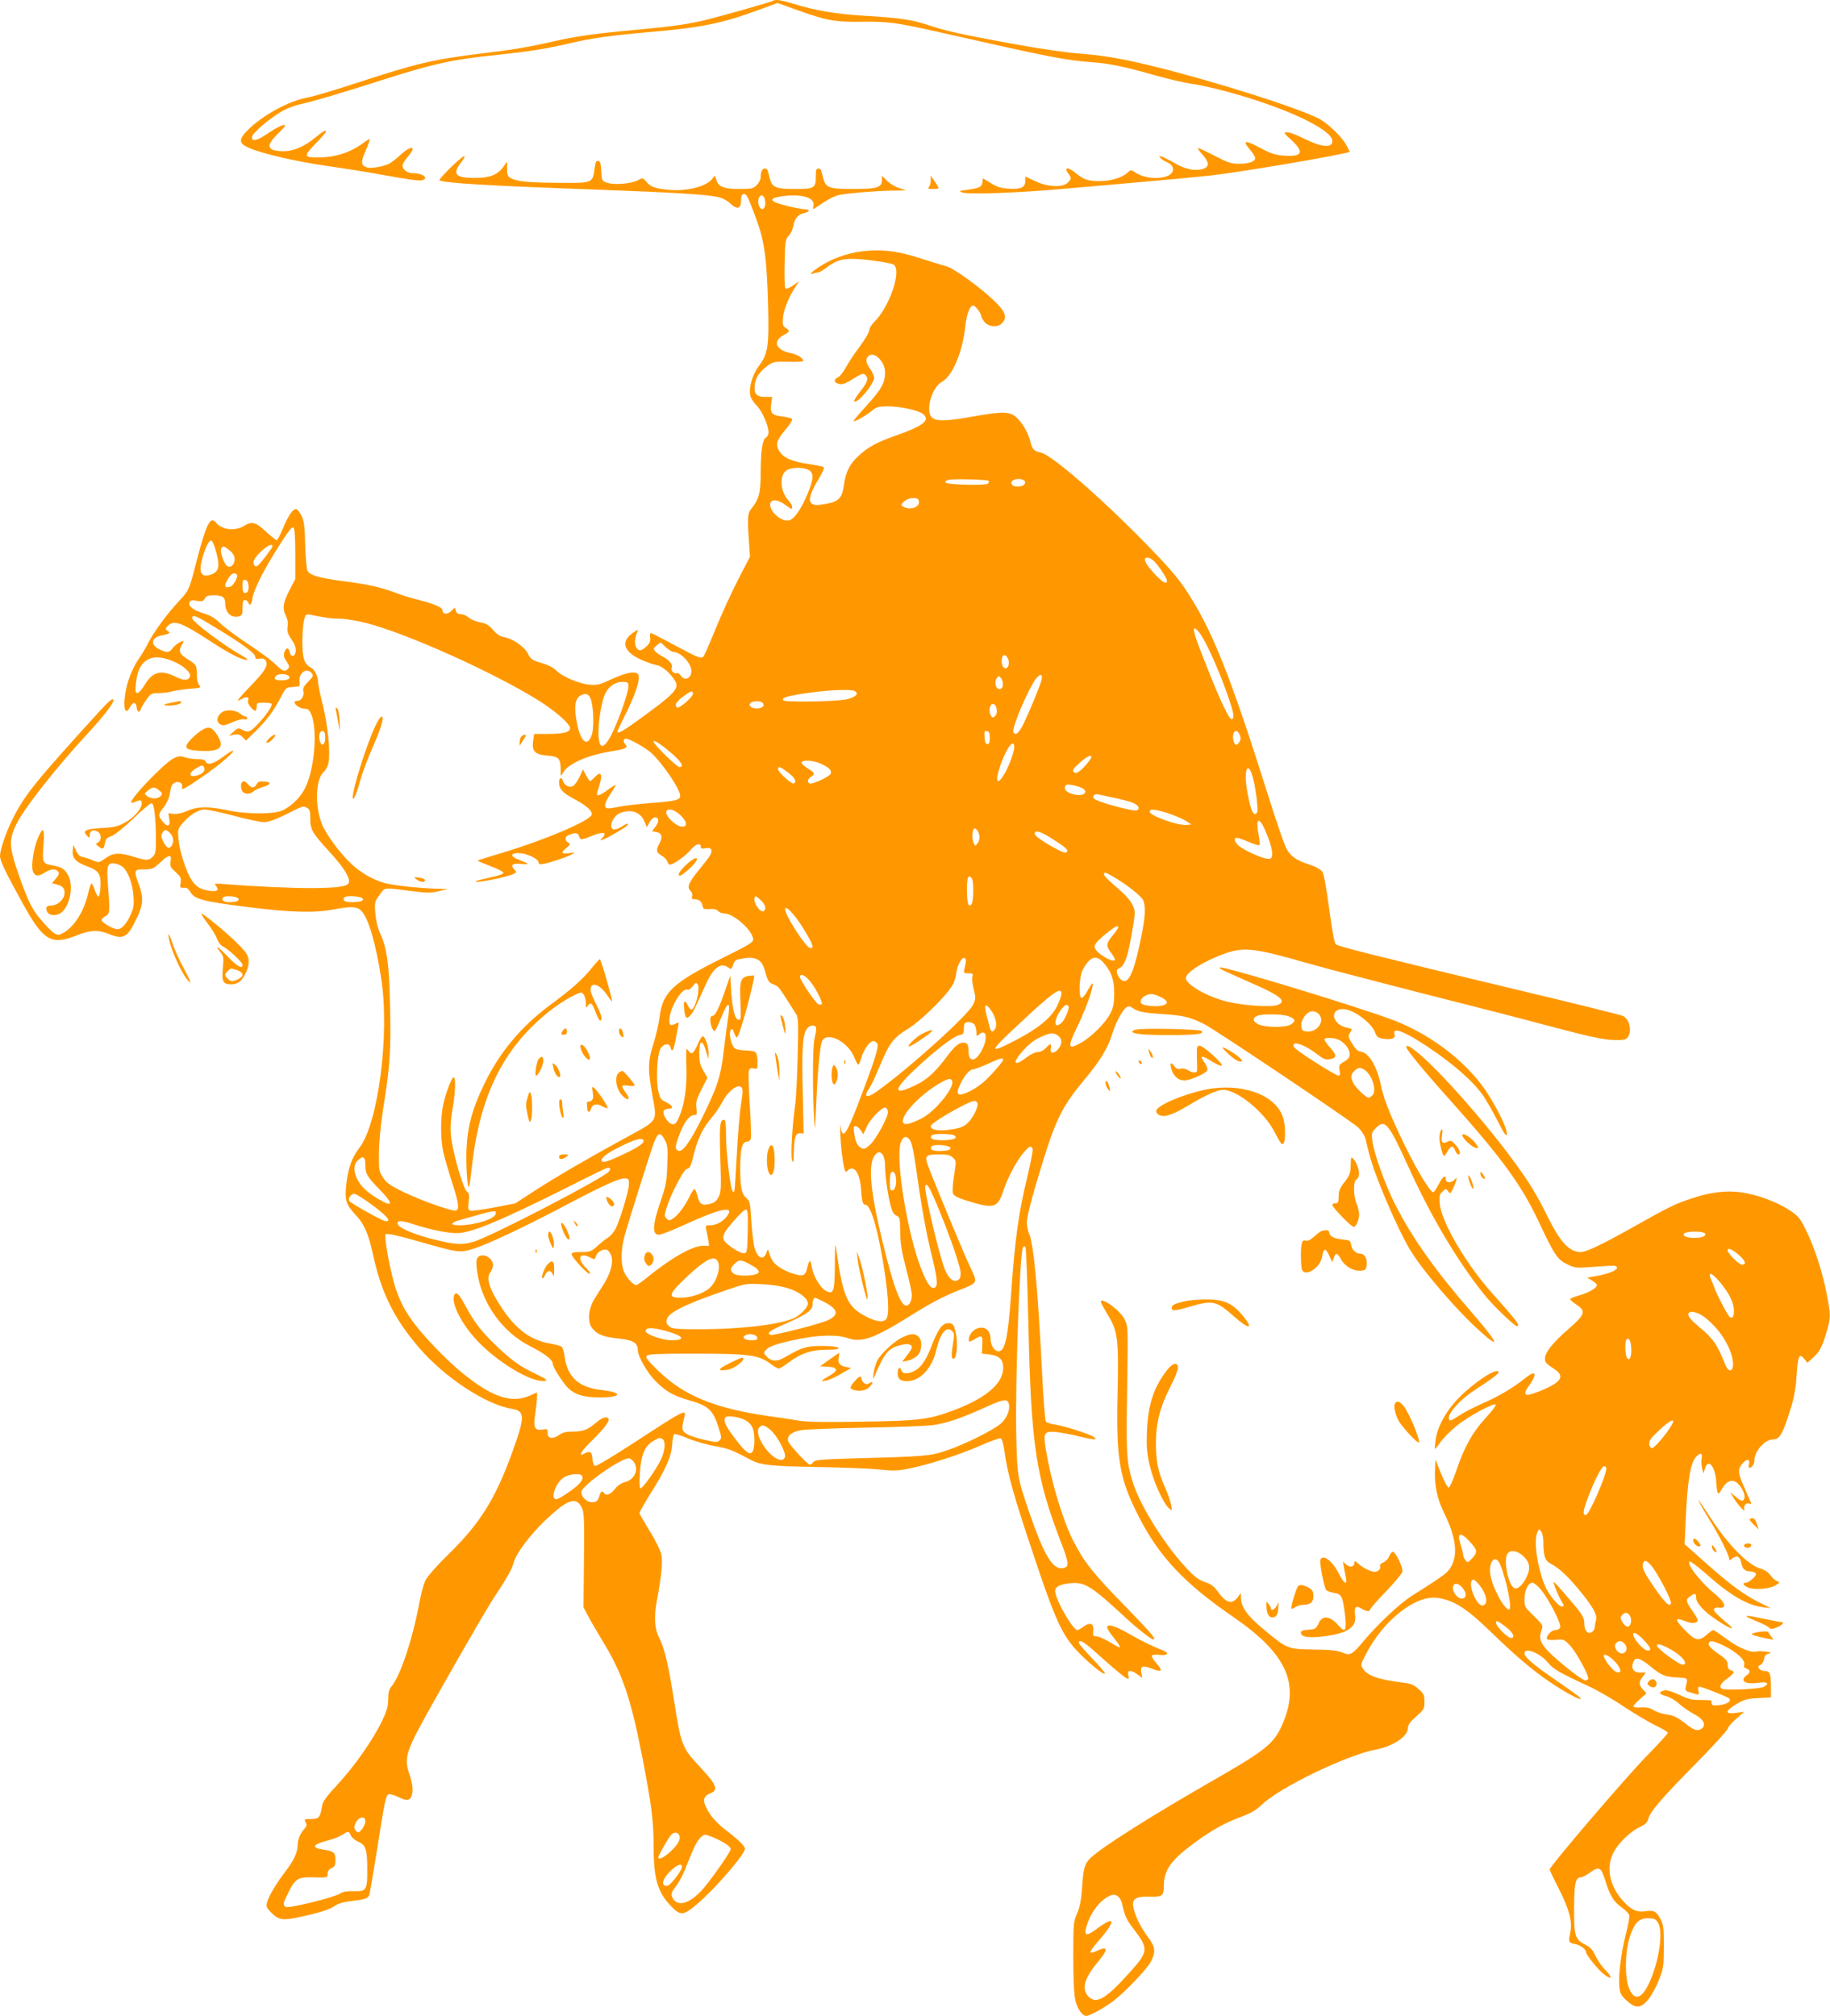 <?xml version="1.0" standalone="no"?>
<!DOCTYPE svg PUBLIC "-//W3C//DTD SVG 20010904//EN"
 "http://www.w3.org/TR/2001/REC-SVG-20010904/DTD/svg10.dtd">
<svg version="1.0" xmlns="http://www.w3.org/2000/svg"
 width="1162pt" height="1280pt" viewBox="0 0 1162 1280"
 preserveAspectRatio="xMidYMid meet">
<g transform="translate(0,1280) scale(0.1,-0.1)"
fill="#ff9800" stroke="none">
<path d="M4909 12795 c-8 -7 -380 -112 -459 -129 -118 -25 -198 -36 -429 -57
-241 -22 -370 -40 -516 -74 -143 -33 -256 -52 -450 -75 -303 -37 -409 -62
-785 -185 -140 -46 -284 -89 -320 -95 -116 -21 -283 -112 -377 -206 -60 -61
-58 -85 10 -114 85 -37 309 -88 502 -115 99 -14 245 -37 325 -52 202 -36 252
-43 273 -37 41 13 1 44 -57 44 -23 0 -43 7 -56 20 -23 23 -18 40 26 93 52 62
12 64 -54 3 -26 -24 -57 -48 -68 -54 -35 -18 -113 -33 -140 -26 -43 11 -45 33
-12 108 16 37 28 70 26 72 -3 2 -20 -8 -39 -22 -83 -63 -182 -94 -293 -94 -87
0 -88 10 -13 87 37 38 67 73 67 76 0 15 -17 5 -65 -34 -71 -59 -139 -89 -203
-89 -105 0 -118 32 -42 106 28 27 50 52 50 55 0 15 -48 -6 -109 -48 -70 -47
-101 -55 -101 -23 0 24 123 128 200 169 30 16 80 34 110 40 78 17 225 60 530
157 308 99 439 127 703 154 216 23 321 39 470 74 137 33 274 52 497 71 336 29
466 54 688 135 l139 51 128 -46 c191 -67 231 -75 407 -73 168 2 212 -4 478
-63 719 -163 816 -182 985 -194 108 -8 211 -29 405 -85 80 -22 179 -45 220
-51 41 -5 134 -25 205 -44 376 -98 695 -245 695 -320 0 -48 -70 -41 -192 21
-37 19 -80 34 -95 34 -25 0 -24 -3 31 -53 82 -77 63 -106 -65 -94 -44 4 -78
16 -135 47 -96 52 -118 50 -70 -7 20 -22 36 -48 36 -57 0 -22 -40 -36 -106
-36 -45 0 -69 8 -150 50 -53 28 -101 50 -106 50 -6 0 6 -18 26 -40 44 -49 46
-77 9 -91 -47 -18 -116 -5 -182 34 -32 19 -70 38 -83 42 -20 7 -21 6 -10 -7 7
-9 26 -21 42 -28 52 -22 51 -71 -2 -89 -66 -23 -154 -10 -210 31 -14 10 -21 9
-41 -10 -32 -31 -106 -52 -178 -52 -69 0 -99 10 -147 50 -52 43 -80 40 -47 -4
19 -26 19 -32 -5 -56 -32 -32 -128 -28 -207 10 l-63 29 0 -29 c0 -40 -28 -53
-105 -48 -49 3 -75 11 -113 35 l-51 31 -3 -26 c-3 -29 -20 -37 -103 -48 -46
-6 -48 -7 -25 -16 35 -14 344 -3 620 21 124 11 360 32 525 46 165 14 361 33
435 41 191 21 863 136 879 150 2 2 -8 22 -22 46 -31 54 -121 139 -173 165
-140 71 -646 231 -1029 327 -209 52 -341 75 -493 86 -80 6 -252 31 -412 60
-335 61 -438 84 -547 121 -101 34 -184 46 -405 59 -174 10 -317 34 -446 75
-72 23 -123 31 -133 20z"/>
<path d="M2861 11736 c-41 -41 -73 -77 -71 -80 19 -18 298 -35 1025 -61 461
-17 672 -30 743 -46 29 -6 59 -22 78 -40 44 -42 69 -36 69 16 0 28 5 41 16 43
19 3 27 -13 79 -153 53 -140 69 -254 77 -545 7 -268 0 -315 -57 -392 -42 -55
-66 -138 -56 -189 3 -16 21 -45 40 -63 35 -36 76 -128 76 -171 0 -13 -7 -28
-16 -33 -23 -13 -33 -79 -34 -222 0 -131 -10 -168 -59 -230 -24 -29 -26 -55
-16 -200 l7 -105 -75 -145 c-41 -80 -105 -219 -142 -310 -37 -91 -72 -171 -78
-178 -14 -17 -32 -10 -189 74 -75 41 -140 74 -145 74 -5 0 -8 -13 -5 -29 3
-23 -2 -36 -23 -55 -34 -32 -51 -33 -66 -5 -11 22 -9 58 7 94 8 20 8 20 -21 1
-89 -58 -69 -125 55 -179 30 -13 71 -27 92 -31 35 -6 91 -56 117 -104 24 -46
-10 -81 -243 -249 -89 -65 -126 -85 -126 -68 0 3 20 46 45 96 68 134 101 232
89 263 -11 28 -72 19 -167 -25 -80 -37 -95 -41 -146 -36 -66 6 -176 53 -210
91 -16 16 -50 34 -92 46 -60 18 -70 25 -86 58 -21 44 -96 97 -150 106 -27 5
-48 18 -73 47 -27 31 -45 41 -83 48 -27 5 -58 18 -71 30 -12 11 -34 21 -48 21
-18 0 -29 7 -33 21 l-7 21 -23 -22 c-25 -24 -55 -21 -55 4 0 19 -48 40 -149
66 -46 11 -113 32 -149 46 -100 37 -171 53 -333 74 -158 21 -211 37 -227 67
-5 10 -12 83 -14 163 -3 119 -7 152 -23 184 -11 22 -25 42 -32 43 -20 7 -52
-38 -85 -119 -18 -43 -36 -78 -41 -78 -5 0 -36 25 -69 55 -65 61 -88 67 -140
35 -58 -35 -140 -24 -178 23 -34 42 -60 -10 -119 -235 -50 -195 -49 -193 -112
-262 -79 -84 -165 -202 -199 -271 -17 -33 -46 -82 -65 -108 -19 -27 -46 -85
-60 -128 -38 -122 -31 -248 10 -169 19 36 39 35 43 -3 4 -31 18 -35 27 -8 3
10 19 37 35 59 27 38 33 41 77 41 26 0 64 5 83 10 19 6 70 14 113 17 72 6 76
8 62 24 -9 10 -15 36 -15 66 0 59 -3 64 -58 98 -52 33 -60 51 -39 88 9 15 14
28 12 28 -16 0 -57 -27 -70 -47 -18 -27 -35 -29 -81 -7 -62 29 -54 78 15 90
49 9 55 14 35 28 -16 12 -15 15 5 35 36 36 87 17 266 -100 119 -78 199 -119
230 -119 13 0 2 10 -30 28 -112 62 -315 215 -315 238 0 25 23 16 147 -60 169
-102 253 -164 253 -185 0 -14 6 -17 29 -13 21 3 32 -1 40 -15 14 -28 -7 -65
-88 -148 -37 -38 -74 -79 -82 -89 -14 -19 -13 -19 18 -3 32 17 48 11 37 -16
-5 -15 40 -69 50 -59 3 3 6 16 6 28 0 20 5 23 43 22 23 0 45 -2 49 -5 12 -7
-17 -55 -67 -111 -62 -69 -77 -77 -114 -57 -28 14 -31 14 -58 -11 l-28 -25 32
6 c25 5 37 1 53 -15 l22 -22 60 58 c74 73 117 132 160 215 33 63 33 64 79 67
44 3 45 4 41 31 -8 58 45 96 78 56 11 -13 8 -22 -23 -53 -27 -27 -35 -43 -31
-59 8 -28 -12 -63 -36 -63 -11 0 -20 -4 -20 -8 0 -18 37 -42 64 -42 22 0 30
-7 43 -37 39 -94 22 -330 -34 -455 -28 -64 -90 -127 -150 -154 -53 -25 -229
-24 -342 0 -124 26 -195 26 -260 -2 -34 -15 -67 -22 -88 -20 l-34 4 6 -38 c8
-47 -12 -52 -44 -12 -28 35 -27 44 9 89 16 20 32 54 36 74 10 60 14 71 35 82
24 12 53 -6 45 -28 -10 -25 16 -13 121 59 107 73 212 162 203 171 -3 3 -32
-14 -64 -39 -61 -45 -99 -55 -110 -29 -4 10 -20 15 -52 15 -26 0 -63 5 -81 12
-49 18 -88 -6 -208 -127 -104 -104 -157 -176 -119 -161 47 20 54 19 54 -6 0
-35 -54 -95 -114 -125 -41 -22 -69 -27 -144 -31 -99 -5 -121 -17 -88 -50 15
-15 16 -15 16 6 0 28 21 37 49 22 26 -13 28 -55 4 -69 -17 -9 -17 -11 2 -25
29 -22 33 -20 41 19 5 28 12 36 41 46 21 7 75 50 138 110 56 54 109 99 117 99
17 0 28 -93 28 -237 0 -70 -3 -86 -20 -103 -25 -25 -42 -25 -122 0 -90 28
-130 26 -179 -10 -41 -29 -42 -29 -78 -13 -20 9 -49 18 -64 21 -20 3 -32 15
-44 41 l-17 36 -4 -33 c-5 -49 18 -76 87 -101 78 -28 93 -50 89 -130 -2 -34
-7 -62 -12 -64 -5 -1 -16 17 -24 41 -7 23 -17 42 -21 42 -4 0 -13 -26 -20 -57
-26 -118 -90 -221 -164 -259 -35 -19 -50 -11 -116 62 -72 79 -98 127 -158 298
-66 187 -68 229 -20 331 48 100 258 367 459 583 92 100 158 184 158 204 0 21
-25 1 -98 -79 -402 -442 -466 -521 -544 -678 -40 -80 -78 -192 -78 -230 0 -30
37 -108 147 -306 127 -231 179 -262 336 -200 90 36 137 39 207 11 95 -38 119
-25 178 99 42 87 45 131 14 214 -34 91 -32 97 33 97 52 0 59 3 105 46 53 50
73 51 63 3 -5 -27 -1 -36 32 -66 33 -30 37 -38 32 -68 -5 -31 -4 -33 20 -32
19 2 30 -6 43 -28 24 -44 80 -59 360 -94 273 -35 426 -39 547 -16 111 21 149
20 177 -8 45 -45 92 -205 127 -432 54 -352 -19 -916 -138 -1072 -48 -63 -70
-122 -83 -225 -13 -106 -4 -136 58 -202 55 -58 82 -119 112 -259 53 -240 135
-404 294 -588 162 -187 421 -357 584 -384 87 -14 87 -48 6 -273 -108 -298
-202 -449 -399 -644 -82 -80 -143 -149 -154 -174 -11 -23 -27 -81 -36 -130
-45 -245 -125 -483 -183 -547 -11 -13 -17 -37 -17 -75 0 -45 -8 -74 -38 -137
-57 -120 -174 -287 -281 -403 -74 -80 -97 -111 -101 -140 -12 -73 -20 -82 -70
-82 -43 0 -45 -1 -34 -21 9 -17 7 -25 -9 -42 -25 -27 -42 -69 -42 -105 -1 -45
-24 -94 -76 -163 -59 -76 -110 -163 -119 -201 -6 -23 -1 -34 27 -62 49 -49 74
-52 192 -26 127 28 182 47 216 71 16 12 54 23 100 28 88 10 106 17 115 39 3 9
24 129 46 267 52 333 59 366 77 372 8 3 34 -4 58 -16 55 -26 70 -26 84 -2 16
30 12 82 -11 147 -28 81 -21 125 39 247 62 123 421 752 488 856 96 146 125
197 136 240 14 56 104 176 202 269 139 132 193 151 229 82 16 -32 18 -63 15
-335 l-3 -300 26 -50 c14 -27 55 -98 90 -156 130 -211 184 -367 258 -749 58
-299 71 -402 71 -552 0 -215 24 -301 110 -390 62 -65 79 -63 171 16 112 96
299 312 299 347 0 18 -39 56 -128 124 -34 26 -76 69 -92 94 -52 78 -52 114 0
134 55 21 41 54 -71 174 -107 113 -116 138 -159 416 -36 229 -61 333 -95 399
-28 53 -33 131 -15 229 31 168 39 252 29 299 -6 27 -37 90 -75 151 -35 57 -64
108 -64 112 0 5 31 59 69 121 98 155 134 238 139 311 2 33 8 64 12 68 4 4 45
-7 91 -27 46 -19 124 -41 173 -49 81 -14 108 -25 226 -88 61 -32 127 -39 425
-44 160 -3 336 -10 391 -16 86 -9 115 -8 185 6 130 26 331 91 456 147 62 27
119 48 127 45 9 -4 18 -37 26 -94 19 -136 59 -279 185 -653 133 -399 179 -499
270 -598 69 -74 172 -159 181 -149 4 3 -32 46 -80 96 -47 49 -86 94 -86 100 0
28 38 4 137 -87 104 -93 164 -142 177 -142 4 0 4 11 0 25 -8 32 16 34 59 3
l30 -22 -6 33 c-8 41 9 49 63 27 70 -28 78 -17 29 38 -17 20 -28 39 -25 44 3
5 26 7 51 4 52 -5 62 12 18 29 -66 26 -143 64 -214 105 -85 50 -139 66 -139
41 0 -8 18 -37 40 -63 36 -44 47 -64 36 -64 -2 0 -30 16 -62 35 -32 19 -69 35
-82 35 -21 0 -23 4 -20 37 4 46 -20 55 -63 24 -15 -12 -32 -21 -38 -21 -29 0
-141 196 -141 247 0 28 28 43 95 50 93 10 134 -16 359 -225 72 -66 156 -132
170 -132 21 0 -16 43 -181 213 -202 206 -260 280 -329 415 -66 130 -142 383
-174 585 -17 100 -9 112 70 104 30 -4 94 -15 140 -27 103 -24 123 -25 95 -4
-25 18 -185 70 -247 79 -26 4 -52 12 -57 19 -5 6 -17 153 -25 326 -26 520 -52
798 -82 868 -7 19 -14 49 -14 67 0 42 35 174 105 400 81 261 126 349 265 515
91 108 144 195 169 275 24 80 68 163 94 179 12 8 22 8 35 -2 37 -26 70 -33
196 -41 133 -9 173 -19 263 -64 76 -39 932 -614 976 -655 21 -20 42 -52 47
-72 4 -19 16 -64 25 -100 34 -134 170 -454 254 -598 78 -134 307 -400 459
-534 128 -114 98 -56 -71 138 -223 257 -369 462 -478 676 -64 127 -134 321
-145 405 -6 49 -5 54 25 83 55 55 79 26 200 -240 144 -318 309 -598 483 -817
51 -65 194 -203 209 -203 26 0 3 30 -159 212 -165 184 -322 454 -330 567 -3
48 -1 59 18 76 21 19 22 19 35 1 13 -17 14 -16 28 11 8 15 18 39 22 53 8 25 7
25 -13 6 -23 -20 -52 -16 -52 9 0 30 -20 14 -45 -35 -14 -27 -29 -50 -34 -50
-23 0 -129 182 -220 379 -69 149 -97 225 -115 310 -23 111 -76 197 -123 203
-20 2 -35 15 -56 50 -28 45 -29 49 -14 72 16 23 15 24 -17 30 -96 18 -119 119
-28 119 62 0 181 -86 203 -148 11 -28 19 -35 50 -40 52 -9 82 1 74 26 -17 52
62 22 217 -82 166 -112 285 -218 348 -309 20 -30 61 -102 91 -160 40 -79 54
-99 57 -82 4 28 -40 124 -110 240 -119 197 -353 384 -601 481 -212 82 -1085
348 -1111 338 -11 -5 11 -15 194 -96 193 -84 234 -118 173 -142 -40 -16 -220
-4 -321 21 -124 30 -262 109 -262 149 0 38 125 115 258 160 113 39 193 28 511
-64 105 -30 423 -113 708 -186 285 -72 633 -161 773 -199 329 -87 401 -103
478 -104 52 -1 66 3 78 18 28 39 11 114 -30 135 -11 6 -313 81 -671 166 -936
225 -1138 275 -1154 290 -8 8 -23 91 -41 224 -18 135 -33 219 -43 235 -11 15
-39 32 -79 45 -91 30 -124 54 -152 108 -13 26 -61 165 -106 308 -249 792 -365
1081 -531 1331 -56 83 -118 154 -259 298 -283 289 -593 558 -660 572 -44 9
-55 20 -67 68 -15 60 -54 127 -94 160 -40 34 -89 34 -273 1 -232 -41 -276 -33
-276 53 0 64 39 146 80 167 66 34 133 192 149 351 8 78 29 134 51 134 12 0 50
-49 50 -65 0 -7 9 -24 21 -39 25 -32 86 -37 112 -8 34 37 22 71 -46 138 -93
90 -260 211 -310 224 -23 6 -82 24 -132 40 -140 46 -213 60 -311 60 -112 0
-219 -26 -314 -76 -67 -35 -130 -87 -87 -71 10 4 25 7 32 7 7 0 35 16 60 36
69 52 122 60 278 41 71 -9 135 -21 143 -28 50 -41 -30 -272 -126 -364 -16 -16
-30 -39 -30 -51 0 -12 -28 -60 -62 -106 -34 -45 -74 -105 -88 -133 -15 -27
-36 -54 -48 -60 -26 -11 -29 -30 -6 -39 29 -11 46 -6 105 31 54 33 61 35 75
21 21 -21 12 -46 -38 -109 -22 -28 -37 -53 -34 -57 19 -18 126 109 126 150 0
10 -11 36 -25 56 -29 42 -31 64 -10 82 37 31 105 -37 105 -105 0 -64 -24 -108
-112 -204 -48 -53 -88 -100 -88 -104 0 -11 84 37 123 70 23 19 40 23 93 23 79
0 196 -25 225 -49 48 -39 4 -74 -171 -136 -123 -43 -177 -73 -238 -129 -56
-51 -82 -102 -93 -184 -13 -93 -35 -111 -150 -127 -85 -11 -88 37 -10 165 22
36 36 68 32 73 -4 4 -49 14 -99 21 -106 16 -160 40 -185 84 -24 40 -15 68 39
132 24 28 44 58 44 65 0 9 -21 15 -60 20 -70 8 -81 21 -73 83 l6 42 -46 0
c-55 0 -72 21 -64 81 6 44 33 82 84 119 33 23 43 25 129 23 52 -2 94 1 94 5 0
19 -38 42 -87 52 -91 20 -107 77 -33 115 36 18 37 26 9 43 -18 12 -21 21 -17
65 4 52 37 132 79 196 l23 35 -39 -27 c-22 -15 -43 -23 -48 -18 -5 5 -7 76 -5
159 3 140 5 152 25 174 13 13 26 39 29 58 9 51 29 77 64 85 40 9 48 25 13 26
-15 0 -68 10 -118 22 -108 27 -120 47 -35 60 129 19 219 -7 205 -61 -3 -13 -2
-21 3 -18 5 3 32 21 61 40 29 20 70 40 91 46 44 12 248 29 360 30 l75 1 -44
14 c-24 8 -59 28 -77 46 l-34 33 0 -26 c0 -48 -29 -58 -177 -58 -157 0 -179 7
-194 64 -6 23 -13 47 -15 54 -2 6 -10 12 -19 12 -12 0 -15 -12 -15 -55 0 -69
-10 -75 -134 -75 -118 0 -143 10 -157 64 -15 62 -17 66 -33 66 -16 0 -26 -21
-26 -56 0 -14 -11 -36 -25 -49 -21 -22 -33 -25 -103 -25 -102 0 -137 12 -152
53 l-11 32 -17 -21 c-39 -50 -167 -81 -282 -69 -82 9 -110 19 -136 51 -21 25
-22 26 -53 10 -43 -23 -149 -32 -194 -17 -36 12 -36 13 -39 74 -2 48 -7 62
-20 65 -13 3 -18 -8 -23 -52 -11 -87 -15 -89 -212 -87 -197 1 -278 8 -315 28
-25 12 -28 19 -28 60 l0 47 -25 -35 c-37 -50 -85 -68 -178 -69 -124 0 -146 23
-92 95 52 68 22 54 -64 -29z m1995 -200 c8 -31 2 -58 -13 -63 -17 -6 -34 33
-27 62 8 32 32 32 40 1z m282 -1722 c31 -21 28 -58 -12 -154 -37 -87 -74 -143
-107 -161 -42 -22 -129 43 -129 97 0 36 47 36 97 -2 17 -13 34 -24 37 -24 14
0 4 29 -19 54 -54 59 -57 167 -5 193 35 18 111 16 138 -3z m1139 -67 c4 -4 2
-12 -3 -17 -15 -15 -266 -8 -271 7 -2 6 6 14 19 16 33 8 246 2 255 -6z m217 7
c24 -9 19 -33 -8 -40 -35 -8 -60 -1 -64 18 -4 21 39 34 72 22z m-659 -144 c0
-31 -52 -49 -91 -31 -22 10 -24 14 -13 27 18 22 49 34 79 31 19 -2 25 -8 25
-27z m-3960 -329 l0 -157 -37 -72 c-41 -78 -46 -117 -22 -164 10 -20 14 -44
10 -67 -4 -29 0 -45 25 -81 20 -30 29 -54 27 -75 -4 -36 -30 -41 -38 -7 -7 32
-23 32 -34 1 -7 -21 -4 -33 13 -58 18 -26 20 -35 11 -46 -20 -24 -35 -18 -83
29 -25 24 -103 82 -174 128 -71 47 -150 106 -175 131 -33 32 -62 50 -101 61
-67 20 -103 46 -94 70 6 15 14 17 46 11 34 -6 41 -3 51 14 8 17 20 21 58 21
55 0 72 -12 72 -53 0 -56 38 -93 85 -81 22 6 25 11 25 55 0 37 4 49 15 49 9 0
18 -7 21 -15 10 -26 21 -16 27 25 7 54 71 181 168 333 61 96 84 126 93 117 7
-7 11 -65 11 -169z m-500 6 c22 -88 14 -118 -37 -136 -61 -21 -79 15 -53 106
22 75 43 115 58 110 7 -2 21 -38 32 -80z m355 44 c0 -10 -78 -112 -94 -123
-15 -10 -26 0 -26 24 0 13 19 40 46 65 44 41 74 54 74 34z m-271 -27 c21 -17
31 -35 31 -54 0 -35 -25 -58 -48 -44 -19 13 -46 89 -38 109 8 21 20 19 55 -11z
m5873 -71 c34 -38 78 -105 78 -120 0 -24 -26 -13 -66 30 -48 49 -74 86 -74
104 0 22 35 14 62 -14z m-5827 -83 c8 -13 -21 -66 -40 -74 -41 -15 -46 2 -15
52 19 32 43 41 55 22z m73 -69 c2 -20 -2 -37 -9 -42 -21 -12 -29 -1 -29 42 0
33 3 40 18 37 11 -2 18 -14 20 -37z m482 -201 c25 -5 73 -9 106 -9 34 -1 106
-13 160 -27 259 -67 796 -308 1088 -488 108 -67 206 -152 206 -179 0 -26 -41
-37 -140 -37 l-88 0 -7 -46 c-9 -64 12 -86 92 -92 70 -5 83 -18 83 -86 0 -48
1 -49 13 -26 29 59 155 115 312 140 84 13 106 23 87 42 -16 16 -15 38 2 38 23
0 129 -60 165 -94 47 -44 123 -146 157 -210 44 -85 39 -88 -142 -103 -82 -6
-176 -17 -209 -23 -89 -18 -99 -17 -103 3 -2 10 12 43 32 73 20 29 36 56 36
60 0 3 -22 -10 -49 -30 -46 -34 -71 -44 -71 -29 0 3 8 30 17 60 21 67 8 90
-30 49 -13 -14 -27 -26 -30 -26 -4 0 -15 17 -26 37 l-19 38 -22 -48 c-12 -26
-31 -52 -41 -58 -24 -12 -55 3 -64 31 -9 29 -25 24 -25 -8 0 -42 24 -68 99
-107 77 -41 116 -77 108 -99 -16 -40 -301 -161 -568 -241 -84 -25 -154 -47
-156 -49 -2 -2 35 -18 82 -36 50 -18 84 -37 82 -43 -2 -7 -41 -20 -87 -29 -45
-10 -86 -20 -89 -24 -15 -16 201 26 242 48 18 9 18 11 2 28 -26 29 -10 40 48
34 55 -5 51 0 -26 30 -50 20 -44 42 11 39 49 -2 122 -37 122 -59 0 -12 7 -14
33 -9 46 9 148 43 177 60 24 13 23 13 -17 8 -50 -7 -54 2 -15 34 25 21 25 24
10 33 -26 16 -22 39 8 50 38 15 55 12 61 -10 7 -26 15 -25 88 5 66 26 92 20
60 -15 -18 -20 -18 -20 11 -8 44 19 143 78 149 89 10 15 -5 11 -42 -12 -18
-12 -40 -18 -48 -15 -35 13 -1 88 46 105 70 24 124 5 150 -53 l17 -39 16 32
c10 19 24 31 36 31 26 0 26 -30 0 -62 l-20 -26 30 -6 c34 -6 39 -33 15 -76
-21 -38 -18 -53 16 -73 17 -9 33 -26 36 -37 3 -11 11 -20 17 -20 22 0 103 58
132 94 30 37 64 48 64 20 0 -13 7 -15 30 -10 22 4 32 1 36 -8 8 -20 -5 -41
-76 -127 -68 -84 -80 -111 -56 -135 10 -9 14 -24 11 -35 -5 -15 -1 -19 18 -19
27 0 43 -15 49 -45 3 -17 10 -19 44 -17 28 2 45 -2 53 -12 8 -9 26 -16 40 -16
58 0 177 -105 183 -161 3 -22 -16 -33 -198 -124 -312 -155 -376 -215 -396
-373 -5 -41 -22 -116 -38 -167 -36 -111 -37 -164 -9 -321 32 -182 44 -162
-166 -277 -256 -140 -441 -248 -582 -339 l-121 -79 -135 -26 c-74 -14 -142
-23 -151 -20 -14 6 -16 16 -10 57 5 42 4 53 -11 64 -25 18 -95 264 -102 361
-4 54 0 108 11 166 17 93 21 199 7 199 -12 0 -48 -92 -66 -170 -19 -84 -19
-227 1 -310 8 -36 33 -120 54 -187 43 -130 48 -170 26 -179 -22 -8 -218 61
-333 117 -85 41 -108 57 -130 91 -27 40 -28 47 -27 157 1 71 11 180 27 281 43
267 50 368 44 637 -5 273 -19 382 -63 476 -17 38 -27 82 -31 130 -5 69 -4 74
28 116 37 49 17 47 219 21 78 -10 106 -10 155 1 l60 14 -75 2 c-118 4 -281 22
-331 37 -77 23 -149 65 -207 120 -75 69 -166 194 -190 259 -44 116 -37 281 13
325 13 11 27 38 31 58 13 68 -4 234 -35 362 -17 68 -31 134 -31 146 0 41 -20
83 -46 97 -42 22 -54 58 -54 166 0 54 5 115 11 137 10 38 11 38 47 31 20 -4
57 -11 82 -15z m5563 -107 c38 -55 108 -210 160 -353 50 -138 59 -181 39 -187
-16 -6 -75 119 -166 351 -71 178 -85 226 -69 226 6 0 22 -17 36 -37z m-3395
-83 c18 -16 40 -30 49 -30 45 0 113 -72 113 -120 0 -49 -44 -67 -68 -29 -7 11
-19 18 -27 15 -16 -6 -39 19 -30 33 10 18 -14 50 -54 70 -20 11 -44 27 -51 36
-13 15 -11 20 9 36 13 11 24 19 26 19 1 0 16 -13 33 -30z m2173 -74 c15 -32
-5 -73 -27 -55 -8 6 -14 24 -14 39 0 45 24 55 41 16z m-5284 -23 c52 -24 97
-67 90 -86 -10 -30 -37 -31 -92 -4 -96 47 -148 32 -201 -59 -14 -24 -33 -44
-41 -44 -13 0 -15 10 -10 60 14 157 104 205 254 133z m712 -82 c23 -14 2 -31
-38 -31 -44 0 -55 8 -40 27 13 15 57 17 78 4z m4784 -29 c-9 -39 -76 -199
-113 -276 -31 -62 -51 -79 -65 -56 -14 22 95 279 145 343 26 32 43 27 33 -11z
m-245 -32 c-2 -17 -9 -25 -23 -25 -24 0 -33 48 -14 72 12 13 14 13 26 -4 8
-10 13 -29 11 -43z m-2378 -9 c0 -38 -62 -216 -105 -301 -53 -105 -85 -101
-85 11 0 80 22 205 44 247 24 46 63 72 107 72 36 0 39 -2 39 -29z m1439 -30
c27 -17 3 -39 -56 -52 -65 -14 -387 -19 -399 -6 -13 13 12 23 86 36 155 28
342 39 369 22z m-1029 -15 c0 -22 -90 -100 -102 -88 -16 16 -3 38 43 72 46 33
59 37 59 16z m-649 -35 c18 -46 22 -182 7 -226 -30 -90 -79 -39 -100 105 -13
87 -3 130 35 147 29 13 46 6 58 -26z m1097 -33 c2 -11 -5 -19 -22 -24 -31 -7
-66 3 -66 21 0 28 83 31 88 3z m1476 -14 c10 -26 7 -51 -8 -63 -12 -10 -17 -8
-26 9 -14 26 -5 70 14 70 8 0 17 -7 20 -16z m-4259 -198 c0 -44 -21 -60 -33
-25 -12 33 -3 71 17 67 11 -2 16 -14 16 -42z m4220 -1 c0 -29 -4 -40 -15 -40
-11 0 -16 13 -18 43 -3 38 -1 43 15 40 14 -2 18 -13 18 -43z m1586 21 c8 -17
8 -29 0 -45 -14 -25 -27 -27 -35 -5 -21 55 11 102 35 50z m-3600 -125 c58 -51
74 -81 43 -81 -17 0 -164 144 -164 161 0 15 51 -19 121 -80z m2169 44 c0 -32
-37 -130 -67 -177 -48 -77 -56 -29 -14 82 39 102 81 152 81 95z m490 -62 c0
-12 -52 -74 -76 -90 -20 -13 -28 -13 -37 -4 -9 10 -1 22 38 57 45 40 75 55 75
37z m-1714 -44 c50 -24 66 -41 59 -62 -8 -18 -121 -71 -135 -62 -16 10 -12 29
10 43 28 17 25 24 -20 52 -22 14 -40 30 -40 37 0 20 78 16 126 -8z m-3919 -25
c8 -21 -15 -42 -55 -50 -44 -9 -44 19 1 46 39 24 46 25 54 4z m3707 -29 c45
-35 56 -57 36 -70 -12 -7 -100 73 -100 91 0 21 13 17 64 -21z m2950 -27 c18
-63 37 -205 29 -224 -7 -19 -20 -17 -31 4 -17 32 -42 160 -42 216 0 75 24 77
44 4z m-1085 -71 c46 -23 16 -54 -41 -43 -47 9 -73 29 -65 51 6 14 14 16 45
10 20 -3 48 -12 61 -18z m-5858 -16 c20 -16 21 -21 10 -35 -17 -20 -61 -21
-87 -1 -19 15 -19 15 5 35 29 25 43 25 72 1z m6064 -47 c44 -9 97 -23 118 -31
35 -15 48 -35 27 -48 -18 -11 -263 55 -275 76 -10 16 5 29 28 25 12 -3 58 -12
102 -22z m-5124 -64 c15 -9 19 -22 19 -66 0 -72 12 -92 118 -208 97 -105 142
-179 125 -205 -13 -21 -78 -29 -233 -30 -126 -1 -396 12 -545 25 -66 5 -78 4
-67 -7 26 -28 14 -42 -32 -36 -64 9 -90 24 -120 70 -35 54 -77 186 -83 262 -5
56 -3 63 23 94 46 55 103 91 143 91 20 0 104 -18 186 -40 83 -22 168 -40 191
-40 29 0 69 14 140 49 111 56 108 55 135 41z m2358 -36 c59 -50 63 -94 8 -80
-33 8 -87 62 -87 87 0 28 42 24 79 -7z m3111 1 c41 -14 91 -35 110 -47 l35
-23 -33 -3 c-54 -5 -232 59 -232 84 0 20 36 17 120 -11z m630 -147 c18 -46 30
-94 28 -112 -3 -28 -6 -31 -33 -28 -39 4 -153 57 -182 84 -26 24 -30 48 -9 48
8 0 42 -12 76 -26 33 -15 63 -24 67 -20 4 3 1 36 -6 71 -21 118 11 109 59 -17z
m-1840 33 c14 -27 13 -54 -4 -77 -14 -18 -15 -18 -26 10 -11 31 -5 86 10 86 5
0 14 -9 20 -19z m-5130 -11 c23 -23 26 -58 8 -83 -16 -20 -30 -12 -52 31 -13
24 -14 37 -6 52 13 25 25 25 50 0z m5587 -27 c96 -60 120 -80 107 -93 -7 -7
-24 -3 -60 16 -85 45 -144 86 -144 100 0 24 34 16 97 -23z m-5886 -189 c32
-29 61 -106 66 -179 5 -59 2 -80 -16 -120 -27 -61 -58 -95 -85 -95 -28 0 -101
42 -101 58 0 7 11 18 25 25 28 14 29 26 15 204 -9 119 -2 139 49 129 16 -4 38
-13 47 -22z m6288 -61 c85 -49 177 -122 189 -148 18 -39 15 -105 -13 -242 -45
-219 -79 -294 -122 -267 -26 16 -42 66 -24 72 43 14 64 75 97 280 13 82 13 88
-7 130 -14 28 -49 66 -100 109 -44 37 -79 72 -79 80 0 18 7 17 59 -14z m-889
-87 c0 -74 -10 -104 -29 -92 -12 8 -16 142 -5 170 5 13 9 14 20 5 10 -8 14
-34 14 -83z m-4665 -56 c0 -11 -13 -16 -44 -18 -45 -3 -68 8 -56 28 11 17 100
9 100 -10z m790 0 c0 -11 -14 -16 -54 -18 -55 -3 -79 7 -66 28 11 18 120 9
120 -10z m2527 -7 c29 -28 36 -57 16 -69 -16 -10 -58 42 -58 72 0 31 7 30 42
-3z m284 -203 c47 -79 53 -100 30 -100 -29 0 -174 229 -160 252 11 17 76 -59
130 -152z m1984 31 c0 -5 -16 -28 -35 -51 -42 -50 -43 -65 -10 -110 14 -19 25
-38 25 -42 0 -27 -99 25 -124 65 -15 23 -2 41 69 100 59 47 75 55 75 38z
m-2296 -201 c29 -11 44 -35 60 -98 6 -25 19 -49 29 -54 9 -4 25 -12 35 -16 16
-9 24 -18 87 -118 17 -26 36 -57 43 -68 11 -17 12 -71 7 -261 -3 -132 -10
-271 -16 -310 -19 -138 -29 -320 -20 -350 8 -25 10 -19 11 40 3 105 11 130 39
129 l24 -1 -6 266 c-7 278 0 370 30 403 9 10 26 18 37 16 23 -3 24 -14 7 -88
-11 -49 -12 -336 -2 -495 6 -99 6 -97 14 90 9 212 24 371 38 396 33 63 167 -8
205 -108 9 -24 20 -43 24 -43 4 0 13 21 20 46 14 49 53 104 75 104 7 0 18 -7
25 -15 14 -17 -18 -116 -129 -404 -70 -181 -93 -208 -104 -121 -3 19 -3 -6 -1
-56 4 -104 23 -234 35 -234 4 0 11 5 14 10 3 6 15 10 25 10 28 0 51 -52 57
-124 6 -87 11 -106 29 -106 35 0 85 -180 124 -445 22 -155 25 -246 10 -276
-15 -28 -60 -24 -128 10 -122 62 -149 122 -191 421 -7 58 -9 48 -10 -86 -1
-178 -8 -198 -59 -169 -37 22 -79 95 -88 153 -8 50 -15 47 -29 -11 -12 -52
-30 -56 -109 -27 -74 28 -113 62 -128 112 -12 40 -12 40 -21 15 -18 -54 -58
-37 -77 33 -6 22 -14 96 -19 166 -7 114 -10 129 -30 145 -32 26 -41 69 -41
190 0 120 12 169 41 169 11 0 23 8 26 17 4 9 1 106 -6 214 -7 109 -10 207 -6
219 5 17 12 20 31 16 23 -6 24 -4 24 42 0 26 -5 53 -12 60 -7 7 -35 12 -63 12
-28 0 -59 6 -69 13 -22 16 -40 92 -27 115 8 14 12 11 23 -18 14 -33 15 -34 25
-15 23 43 110 372 101 380 -2 2 -18 0 -36 -2 -44 -7 -55 -32 -52 -117 5 -164
6 -161 -10 -161 -23 0 -40 68 -47 180 l-6 100 -28 -80 c-41 -122 -67 -175 -84
-175 -9 0 -15 -9 -15 -24 0 -34 18 -78 29 -72 5 3 23 42 41 86 46 115 61 105
40 -25 -5 -33 -16 -119 -25 -192 -18 -156 -40 -225 -136 -419 -76 -154 -125
-222 -152 -211 -23 9 -21 30 9 108 28 74 63 119 92 119 17 0 19 5 14 46 -4 38
1 56 33 118 l37 73 -26 45 c-21 36 -26 58 -26 111 0 84 20 91 42 15 l16 -53 1
38 c1 40 -22 107 -37 107 -5 0 -19 -22 -31 -49 -25 -58 -39 -70 -56 -48 -7 10
-14 17 -16 17 -2 0 -3 -54 -1 -120 4 -129 -12 -237 -48 -317 -16 -36 -24 -44
-42 -41 -25 3 -63 61 -54 83 3 8 17 15 32 15 35 0 26 21 -18 42 -33 16 -38 23
-49 75 -14 68 -7 220 13 260 17 35 57 44 65 14 9 -37 20 -23 32 42 6 34 14 75
17 90 6 26 4 28 -14 18 -33 -17 -42 -13 -42 19 0 75 79 210 115 196 8 -3 23 6
34 22 17 23 22 25 31 12 18 -27 -15 -160 -40 -160 -6 0 -16 11 -22 25 -18 41
-31 30 -24 -22 3 -25 8 -48 11 -51 13 -14 39 15 65 73 17 36 44 95 61 133 49
109 96 144 144 108 18 -13 20 -11 30 17 8 26 17 33 45 38 55 10 77 10 104 -1z
m1329 -11 c0 -8 -4 -29 -8 -46 -7 -32 -6 -33 24 -33 28 0 31 -3 25 -23 -3 -13
1 -49 9 -80 13 -50 13 -59 -3 -94 -30 -66 -398 -399 -609 -551 -67 -48 -92
-40 -52 17 11 15 36 67 56 116 74 177 92 202 199 268 60 37 191 161 246 232
34 44 45 69 51 110 7 56 35 108 53 102 6 -2 10 -10 9 -18z m869 -6 c52 -56 73
-111 73 -198 0 -65 -5 -89 -24 -129 -30 -60 -123 -153 -192 -190 -81 -45 -83
-27 -11 121 54 113 100 248 89 259 -2 2 -16 -19 -31 -46 -15 -28 -33 -49 -39
-47 -19 6 -14 136 7 177 43 83 84 100 128 53z m-1862 -119 c36 -41 87 -140 77
-150 -3 -4 -13 -4 -20 -1 -18 7 -117 153 -117 173 0 25 27 15 60 -22z m1600
-84 c0 -11 -12 -45 -27 -76 -35 -74 -118 -143 -262 -218 -178 -92 -176 -79 15
98 220 206 274 245 274 196z m628 -20 c52 -24 55 -47 6 -56 -41 -7 -112 0
-126 14 -13 13 0 38 25 50 32 15 47 14 95 -8z m-1048 -142 c8 -27 7 -44 0 -58
-15 -28 -28 -25 -36 8 -3 15 -12 49 -20 76 -7 27 -11 53 -7 59 9 15 51 -41 63
-85z m465 82 c7 -11 -20 -78 -42 -102 -9 -10 -23 -18 -31 -18 -21 0 -8 55 24
97 26 34 38 40 49 23z m1587 -47 c43 -39 0 -113 -66 -113 -26 0 -36 5 -41 20
-8 26 2 60 28 88 24 26 53 28 79 5z m-187 -17 c41 -17 44 -29 13 -50 -29 -21
-156 -21 -203 -2 -40 17 -46 42 -12 56 36 14 164 12 202 -4z m-1995 -55 c5
-11 10 -32 10 -47 0 -25 1 -26 18 -12 41 37 56 -16 23 -87 -40 -87 -91 -98
-91 -20 0 31 -5 47 -15 51 -34 13 -66 -8 -119 -80 -75 -101 -130 -152 -202
-186 -142 -69 -147 -36 -13 92 125 119 251 217 290 225 25 5 29 10 29 38 0 17
3 35 7 38 13 14 53 6 63 -12z m528 -67 c29 -20 28 -59 -3 -90 -29 -29 -49 -23
-42 12 5 31 -4 30 -33 -1 -14 -15 -35 -25 -50 -25 -16 0 -47 -15 -73 -35 -81
-62 -93 -36 -21 44 46 51 79 74 139 98 41 16 57 15 83 -3z m1777 -24 c39 -15
75 -59 75 -92 0 -22 -8 -33 -35 -49 -32 -19 -35 -24 -29 -55 5 -25 3 -34 -7
-34 -15 0 -208 120 -261 162 -25 20 -30 29 -22 38 15 16 81 -13 148 -64 41
-32 53 -37 82 -31 43 8 43 25 -1 74 -19 21 -35 44 -35 50 0 14 50 14 85 1z
m-2125 -128 c0 -13 -86 -111 -132 -149 -46 -38 -112 -72 -140 -73 -24 0 -23
22 3 73 26 52 57 87 78 87 9 0 50 16 91 34 78 36 100 42 100 28z m2298 -68
c46 -32 75 -130 47 -158 -9 -9 -20 -16 -25 -16 -16 0 -80 62 -96 91 -19 38
-18 55 6 79 24 24 38 25 68 4z m-2622 -68 c16 -43 -113 -199 -199 -240 -74
-36 -105 -42 -113 -22 -16 42 101 168 223 242 62 37 81 41 89 20z m-1341 -147
c-8 -52 -20 -193 -26 -314 -6 -121 -13 -227 -16 -235 -4 -13 -5 -13 -13 0 -14
27 -40 250 -40 351 0 79 -3 99 -14 99 -25 0 -29 -39 -22 -249 6 -187 5 -209
-11 -241 -13 -26 -27 -37 -54 -44 -52 -13 -67 -3 -80 49 -6 25 -15 45 -19 45
-5 0 -18 -20 -30 -44 -29 -61 -74 -122 -105 -142 -24 -16 -27 -16 -43 -1 -15
15 -14 21 2 72 27 85 106 237 126 242 22 6 26 14 50 110 23 89 58 158 110 218
22 26 51 68 64 93 37 73 100 122 124 98 10 -10 10 -30 -3 -107z m1500 10 c12
-18 -23 -93 -58 -127 -27 -26 -45 -34 -109 -44 -78 -12 -128 -3 -128 22 0 12
82 66 185 120 79 42 99 47 110 29z m-567 -57 c5 -30 -76 -178 -116 -213 -27
-24 -37 -27 -52 -19 -26 14 -39 40 -46 95 -6 36 -4 45 8 45 9 0 23 -12 33 -26
l17 -26 22 48 c24 52 99 128 119 121 7 -2 13 -13 15 -25z m-1415 -183 c16 -29
18 -52 14 -154 -3 -101 -9 -134 -35 -210 -60 -173 -64 -235 -17 -235 13 0 82
27 152 59 238 110 333 129 278 57 -24 -32 -68 -56 -104 -56 -31 0 -33 -2 -27
-27 4 -16 9 -45 13 -65 l6 -38 -39 0 c-67 0 -204 -78 -362 -207 -30 -24 -57
-43 -61 -43 -18 0 -53 36 -73 73 -28 54 -28 147 0 248 24 84 155 501 179 569
29 81 46 87 76 29z m1837 31 c26 -17 -8 -30 -77 -30 -60 0 -81 9 -68 30 8 13
125 13 145 0z m-275 -44 c8 -18 21 -87 30 -152 30 -218 65 -418 95 -539 42
-167 48 -223 25 -231 -24 -10 -48 24 -86 120 -88 226 -164 695 -130 799 16 49
46 50 66 3z m-1700 15 c10 -16 -28 -44 -120 -87 -111 -53 -145 -62 -145 -41 0
18 34 44 110 82 96 49 144 63 155 46z m1950 -51 c0 -11 -14 -16 -54 -18 -55
-3 -79 7 -66 28 11 18 120 9 120 -10z m522 -6 c3 -8 -13 -90 -35 -182 -54
-222 -78 -393 -102 -742 -20 -277 -38 -360 -80 -360 -26 0 -50 38 -50 79 0 19
-7 43 -17 53 -34 38 -105 12 -119 -44 -7 -33 -2 -34 42 -7 40 24 45 18 41 -51
l-2 -45 47 -5 c63 -8 88 -32 88 -85 0 -103 -116 -199 -337 -278 -140 -51 -213
-59 -563 -64 -222 -4 -347 -2 -395 6 -38 7 -131 21 -205 31 -335 49 -528 129
-690 286 -70 68 -83 85 -72 96 10 10 72 13 275 13 380 0 435 -7 516 -69 19
-14 40 -26 46 -26 6 0 34 18 63 39 77 58 146 81 244 81 63 0 79 3 70 12 -7 7
-47 12 -104 12 -97 0 -126 -9 -238 -74 -47 -27 -81 -25 -110 5 -23 24 -23 25
-5 45 21 23 81 43 219 70 119 24 237 26 297 4 88 -32 169 -3 399 141 135 84
208 123 317 166 114 45 112 41 63 145 -38 79 -218 513 -265 636 -26 69 -19 78
65 78 57 0 74 -4 90 -20 23 -23 23 -13 7 -121 -8 -48 -10 -96 -6 -107 6 -15
30 -28 86 -45 173 -55 198 -48 233 60 27 82 80 183 127 241 37 45 50 51 60 26z
m-937 -104 c0 -66 18 -194 36 -258 10 -38 21 -55 37 -61 20 -8 22 -15 23 -102
1 -74 9 -124 37 -233 21 -76 37 -152 37 -168 0 -37 -16 -68 -35 -68 -37 0 -81
118 -150 401 -86 354 -97 522 -37 567 27 20 52 -18 52 -78z m-3300 2 c0 -56
11 -74 99 -164 81 -84 75 -106 -15 -52 -74 44 -110 78 -135 126 -25 48 -24 93
1 118 35 35 50 26 50 -28z m1544 -43 c-51 -50 -749 -412 -858 -444 -71 -21
-115 -19 -246 14 -124 30 -224 72 -234 97 -10 26 21 27 101 0 102 -33 212 -56
274 -56 88 0 268 74 686 283 136 69 255 127 263 129 26 9 33 -4 14 -23z m1822
-23 c10 -41 1 -91 -18 -94 -15 -3 -18 5 -18 51 0 29 3 57 7 60 12 13 23 7 29
-17z m-1693 -61 c-3 -47 -57 -223 -84 -277 -11 -21 -32 -45 -47 -55 -15 -9
-46 -34 -69 -55 -39 -35 -47 -38 -103 -38 -46 0 -60 -3 -60 -15 0 -18 106
-132 115 -123 4 4 -4 17 -17 30 -68 64 -54 112 21 73 28 -14 29 -13 35 9 6 25
47 49 70 40 8 -3 20 -18 26 -34 17 -40 -2 -113 -45 -182 -19 -29 -46 -73 -61
-97 -39 -62 -45 -145 -14 -184 33 -41 70 -56 167 -66 92 -9 123 -28 123 -73 0
-40 60 -145 112 -197 69 -69 114 -94 223 -125 112 -32 143 -61 176 -165 21
-64 22 -73 8 -87 -15 -14 -25 -13 -106 6 -54 13 -99 29 -113 42 -22 21 -23 29
-4 102 12 51 1 45 -327 -169 -123 -80 -230 -144 -239 -143 -10 2 -16 17 -18
46 -3 44 -15 52 -53 32 -43 -23 -17 19 57 90 74 73 109 121 97 134 -14 14 -42
4 -80 -29 -52 -44 -81 -55 -149 -55 -40 0 -63 -6 -83 -21 -39 -29 -77 -23 -74
13 1 25 -1 26 -31 21 -51 -8 -61 12 -47 102 6 42 11 89 11 105 l0 29 -47 -21
c-119 -52 -246 -7 -444 158 -87 73 -218 208 -282 292 -60 78 -90 134 -121 220
-34 96 -80 342 -67 355 7 7 73 -7 193 -41 274 -78 275 -78 361 -52 90 27 331
141 590 278 238 126 343 173 377 170 23 -3 25 -7 23 -43z m1968 -153 c78 -189
139 -369 139 -407 0 -23 -6 -38 -19 -44 -31 -17 -66 20 -90 92 -46 142 -124
484 -116 506 10 25 27 -4 86 -147z m-3591 22 c93 -70 117 -101 77 -98 -19 2
-219 113 -229 128 -10 15 11 46 31 46 11 0 65 -34 121 -76z m2378 -161 c-3
-130 -4 -138 -23 -141 -11 -1 -45 14 -75 35 -77 54 -77 70 5 166 36 42 72 77
81 77 12 0 14 -21 12 -137z m-1600 110 c-6 -33 -130 -72 -230 -73 -63 0 -61
16 5 34 223 64 230 65 225 39z m3382 -698 c16 -768 48 -979 211 -1398 46 -120
49 -144 14 -153 -68 -17 -123 72 -222 360 -72 211 -75 226 -80 491 -7 332 22
1153 43 1186 3 6 10 7 15 2 5 -5 13 -225 19 -488z m-1969 389 c15 -42 -13
-125 -56 -163 -40 -35 -119 -61 -186 -61 -74 0 -72 21 8 100 149 145 213 179
234 124z m217 -21 c28 -16 42 -30 40 -41 -5 -25 -139 -30 -162 -7 -22 22 -20
32 9 61 29 29 44 27 113 -13z m226 -143 c73 -23 126 -64 126 -98 0 -22 -42
-67 -82 -88 -83 -43 -336 -74 -602 -74 -154 0 -176 2 -196 18 -18 14 -21 25
-16 45 11 43 117 96 371 183 127 44 132 45 230 40 63 -3 126 -12 169 -26z
m224 -84 c93 -47 103 -83 31 -118 -45 -23 -349 -100 -366 -94 -28 11 -8 26
104 75 131 58 163 82 163 121 0 24 7 40 17 40 2 0 25 -11 51 -24z m-986 -191
c103 -30 112 -55 20 -55 -57 0 -162 38 -162 58 0 26 44 25 142 -3z m566 -37
c3 -15 -4 -18 -37 -18 -42 0 -63 16 -40 31 23 15 73 6 77 -13z m1598 -422 c9
-38 -13 -92 -52 -126 -47 -41 -234 -134 -344 -170 -101 -35 -137 -38 -549 -49
-247 -7 -285 -10 -296 -24 -7 -10 -17 -17 -22 -17 -16 0 -129 123 -138 149
-10 33 19 58 80 70 28 5 213 12 410 16 198 3 391 11 429 16 85 12 177 43 321
108 127 58 152 62 161 27z m-1671 -105 c41 -24 55 -55 55 -127 0 -71 -17 -97
-47 -73 -26 20 -48 47 -98 115 -45 62 -56 98 -32 108 20 9 90 -4 122 -23z
m159 -62 c42 -36 100 -147 90 -172 -3 -9 -14 -17 -23 -17 -67 0 -178 161 -141
205 18 22 35 18 74 -16z m-690 -55 c25 -9 20 -78 -9 -135 -32 -65 -114 -179
-127 -179 -7 0 -9 32 -5 96 7 116 32 176 87 205 40 22 34 21 54 13z m-180
-146 c34 -48 7 -112 -54 -128 -26 -7 -49 -23 -66 -45 -26 -34 -57 -45 -69 -25
-11 18 -21 11 -30 -22 -8 -26 -16 -34 -39 -36 -37 -5 -78 33 -74 67 5 40 248
211 300 211 9 0 24 -10 32 -22z m-329 -88 c14 -22 -10 -53 -77 -100 -39 -28
-77 -50 -85 -50 -42 0 -5 107 49 140 35 21 102 27 113 10z m-1375 -2194 c0
-13 -9 -35 -21 -50 -17 -21 -24 -24 -35 -15 -18 15 -18 39 2 67 21 30 54 29
54 -2z m-92 -91 c6 -13 27 -31 47 -39 47 -20 57 -50 57 -172 1 -135 -5 -145
-85 -142 -44 1 -69 -3 -87 -15 -40 -26 -332 -97 -347 -85 -18 15 -17 20 19 93
41 85 61 97 151 95 98 -3 97 -3 97 23 0 16 9 28 25 35 20 9 25 19 25 51 0 48
-12 58 -78 67 -76 10 -67 33 20 55 37 9 82 26 100 38 42 26 42 26 56 -4z
m2086 -1 c9 -24 -10 -57 -58 -102 -40 -37 -76 -54 -76 -36 0 13 63 123 81 143
20 21 44 19 53 -5z m236 -20 c56 -26 90 -51 90 -65 0 -18 -141 -218 -189 -267
-82 -85 -154 -100 -182 -39 -9 21 -6 31 21 68 34 47 43 66 96 198 34 87 66
131 93 131 9 0 41 -12 71 -26z m-220 -177 c0 -26 -75 -122 -95 -122 -39 0 -30
42 18 91 44 43 77 57 77 31z"/>
<path d="M2135 8280 c4 -19 11 -57 16 -85 7 -47 8 -45 6 22 -2 45 -8 78 -16
85 -11 11 -12 7 -6 -22z"/>
<path d="M2382 8187 c-53 -111 -142 -393 -142 -448 0 -35 24 18 45 98 13 48
49 145 80 215 57 129 77 198 57 198 -6 0 -24 -28 -40 -63z"/>
<path d="M3317 8129 c-10 -6 -17 -22 -17 -37 l0 -27 21 33 c24 36 23 45 -4 31z"/>
<path d="M4355 7307 c-42 -40 -56 -67 -37 -67 13 0 91 69 102 91 19 35 -17 22
-65 -24z"/>
<path d="M2645 7216 c24 -19 58 -21 53 -3 -3 6 -20 13 -39 15 -32 3 -33 3 -14
-12z"/>
<path d="M3757 6653 c-56 -70 -130 -136 -262 -233 -189 -140 -326 -305 -425
-513 -69 -144 -101 -259 -107 -388 -6 -106 4 -266 15 -255 3 4 11 60 18 125
50 453 199 755 487 986 45 36 111 80 146 97 61 31 64 31 77 13 8 -10 14 -35
14 -54 0 -33 1 -34 14 -15 18 23 27 15 50 -48 10 -27 22 -48 27 -48 18 0 8 40
-26 104 -19 37 -35 78 -35 91 0 56 59 36 106 -35 15 -22 28 -39 30 -37 5 5
-70 267 -77 267 -3 0 -27 -26 -52 -57z"/>
<path d="M3570 6250 c-9 -17 -8 -20 10 -20 13 0 20 7 20 20 0 11 -4 20 -10 20
-5 0 -14 -9 -20 -20z"/>
<path d="M3930 6251 c0 -10 7 -24 15 -31 16 -13 18 -8 9 28 -8 27 -24 29 -24
3z"/>
<path d="M3687 6164 c-9 -9 13 -61 34 -80 26 -24 33 -13 16 27 -15 36 -40 63
-50 53z"/>
<path d="M3420 6075 c-13 -16 -27 -105 -16 -105 13 0 46 66 46 93 0 30 -11 35
-30 12z"/>
<path d="M3514 6020 c7 -36 31 -69 42 -57 9 9 -14 63 -34 79 -14 12 -15 9 -8
-22z"/>
<path d="M3933 5992 c-35 -22 -22 -111 22 -152 36 -34 50 -20 20 20 -34 46
-32 54 15 46 22 -3 40 -2 40 2 0 11 -69 92 -78 92 -4 0 -12 -4 -19 -8z"/>
<path d="M3764 5863 c7 -40 -1 -57 -29 -58 -5 0 -10 -6 -9 -12 1 -7 2 -22 3
-33 1 -26 17 -26 24 0 8 29 36 36 70 16 16 -9 32 -14 35 -11 6 6 -62 108 -85
127 -14 11 -15 8 -9 -29z"/>
<path d="M3351 5835 c-14 -50 -14 -52 0 -117 9 -42 13 -49 20 -33 10 26 10
144 0 170 -7 17 -10 14 -20 -20z"/>
<path d="M3553 5768 c4 -28 12 -56 18 -62 9 -8 10 -1 5 29 -3 22 -6 50 -6 63
0 12 -5 22 -11 22 -8 0 -10 -16 -6 -52z"/>
<path d="M3550 5455 c0 -19 21 -19 46 0 18 14 17 14 -13 15 -23 0 -33 -5 -33
-15z"/>
<path d="M4966 6304 c21 -82 25 -87 20 -26 -2 31 -10 60 -19 69 -15 15 -15 11
-1 -43z"/>
<path d="M4921 6115 c0 -5 6 -48 13 -95 l14 -85 1 65 c0 36 -6 79 -14 95 -7
17 -14 26 -14 20z"/>
<path d="M5361 6054 c0 -11 3 -14 6 -6 3 7 2 16 -1 19 -3 4 -6 -2 -5 -13z"/>
<path d="M5287 6026 c-10 -25 -8 -88 2 -105 7 -11 11 -10 20 7 15 28 14 74 -2
96 -13 18 -14 18 -20 2z"/>
<path d="M4880 5505 c-20 -53 -9 -165 16 -165 17 0 26 50 22 124 -3 65 -21 85
-38 41z"/>
<path d="M5446 4800 c6 -53 51 -240 60 -249 15 -15 -26 199 -51 264 l-15 40 6
-55z"/>
<path d="M5865 6241 c-40 -18 -103 -76 -94 -86 3 -2 35 16 71 40 93 62 104 83
23 46z"/>
<path d="M4096 4834 c-9 -24 -7 -38 8 -59 12 -16 16 -17 30 -6 9 7 16 23 16
35 0 39 -42 63 -54 30z"/>
<path d="M5976 4375 c-14 -15 -37 -59 -52 -98 -37 -101 -69 -152 -108 -176
-44 -27 -86 -28 -93 -1 -7 27 -23 15 -23 -19 0 -36 17 -51 59 -51 83 0 159 81
187 200 25 108 65 154 101 117 13 -13 13 -25 3 -86 -6 -38 -9 -75 -5 -81 25
-40 43 82 23 160 -11 49 -16 55 -40 58 -20 2 -35 -4 -52 -23z"/>
<path d="M5733 4310 c-53 -24 -139 -103 -163 -150 -9 -19 -20 -55 -23 -80 -5
-38 -4 -41 5 -20 66 152 87 178 165 199 44 12 73 7 73 -14 0 -7 -13 -29 -30
-50 -16 -21 -30 -39 -30 -40 0 -2 18 2 40 7 22 6 49 22 60 36 26 32 26 93 2
115 -24 22 -47 21 -99 -3z"/>
<path d="M5266 4167 l-59 -42 52 -3 c67 -4 66 -26 -4 -64 -30 -17 -42 -27 -30
-27 28 1 71 19 130 54 l49 29 -33 7 c-41 8 -53 25 -45 62 3 15 4 27 2 27 -2
-1 -30 -20 -62 -43z"/>
<path d="M4630 4143 c-76 -37 -78 -52 -4 -39 33 7 94 50 94 67 0 15 -11 11
-90 -28z"/>
<path d="M5426 4029 c-30 -35 -32 -45 -10 -53 35 -13 83 -6 104 16 25 27 26
42 1 26 -15 -9 -23 -9 -35 1 -9 8 -16 20 -16 27 0 22 -16 16 -44 -17z"/>
<path d="M3850 5196 c0 -20 22 -56 35 -56 21 0 19 23 -3 43 -18 16 -32 22 -32
13z"/>
<path d="M3650 5032 c6 -13 14 -21 18 -18 3 4 -2 14 -12 24 -18 16 -18 16 -6
-6z"/>
<path d="M3566 5013 c10 -40 33 -83 45 -83 6 0 8 9 3 23 -19 61 -61 115 -48
60z"/>
<path d="M3480 4960 c0 -11 8 -37 17 -58 15 -33 17 -34 20 -14 5 27 -15 92
-28 92 -5 0 -9 -9 -9 -20z"/>
<path d="M3401 4854 c0 -11 3 -14 6 -6 3 7 2 16 -1 19 -3 4 -6 -2 -5 -13z"/>
<path d="M3030 4810 c-7 -13 -7 -41 1 -92 30 -197 161 -378 336 -466 92 -47
143 -86 143 -111 0 -22 68 -128 101 -158 44 -40 98 -56 197 -56 141 -1 150 32
12 47 -145 16 -217 81 -235 213 -4 29 -12 56 -19 62 -6 5 -39 14 -72 20 -119
19 -213 86 -301 216 -87 129 -109 198 -78 239 8 11 15 30 15 43 0 52 -77 85
-100 43z"/>
<path d="M3477 4772 c-20 -22 -42 -81 -34 -89 4 -3 12 6 18 21 15 32 37 34 49
4 7 -18 9 -12 9 30 1 56 -12 67 -42 34z"/>
<path d="M2883 4574 c-18 -48 45 -176 140 -279 128 -141 355 -277 437 -263 20
4 9 12 -60 45 -101 48 -159 90 -258 187 -89 86 -134 146 -187 245 -42 78 -60
95 -72 65z"/>
<path d="M5910 11654 c0 -16 -5 -35 -12 -42 -9 -9 -4 -12 25 -12 20 0 37 2 37
6 0 3 -11 22 -25 42 l-25 37 0 -31z"/>
<path d="M1091 8339 c-55 -11 -64 -19 -20 -19 43 0 79 10 79 21 0 10 2 10 -59
-2z"/>
<path d="M1400 8270 c-26 -26 -26 -56 0 -70 17 -9 32 -6 75 14 30 13 63 22 74
19 12 -3 21 -1 21 6 0 6 -5 11 -11 11 -6 0 -22 9 -36 20 -16 12 -41 20 -64 20
-26 0 -46 -7 -59 -20z"/>
<path d="M1259 8148 c-23 -18 -51 -45 -63 -61 -29 -39 -11 -51 82 -55 127 -5
153 26 95 110 -32 48 -58 49 -114 6z"/>
<path d="M1714 8116 c-16 -13 -25 -28 -21 -32 4 -4 20 4 34 19 35 34 24 45
-13 13z"/>
<path d="M1537 7833 c-11 -11 -8 -48 5 -61 17 -17 48 -15 68 3 9 9 36 21 59
28 53 15 57 31 9 35 -29 2 -39 -1 -48 -17 -14 -26 -32 -27 -55 -1 -19 21 -28
24 -38 13z"/>
<path d="M242 7481 c-29 -66 -46 -179 -33 -214 12 -32 35 -34 76 -7 35 23 68
26 84 6 9 -11 6 -20 -14 -44 l-25 -30 27 -7 c39 -10 53 -24 53 -54 -1 -42 -43
-81 -89 -81 -26 0 -34 -15 -21 -40 15 -28 70 -27 98 3 53 56 69 174 32 234
-22 37 -40 48 -95 58 -65 11 -67 16 -59 127 8 111 -2 125 -34 49z"/>
<path d="M1280 6995 c0 -4 20 -34 44 -66 25 -32 49 -74 55 -92 7 -19 22 -39
34 -45 35 -16 127 -102 127 -118 0 -30 -34 -11 -96 54 -62 65 -86 78 -43 24
19 -24 20 -35 14 -100 -8 -86 1 -102 54 -102 43 0 71 24 96 82 22 55 19 92
-12 129 -37 44 -116 118 -188 175 -84 67 -85 67 -85 59z m229 -356 c19 -7 31
-18 31 -29 0 -16 -43 -40 -71 -40 -10 0 -39 29 -39 40 0 11 29 40 39 40 5 0
22 -5 40 -11z"/>
<path d="M1070 6864 c-1 -54 70 -223 119 -284 33 -41 24 -14 -25 77 -26 47
-57 117 -70 157 -13 39 -23 62 -24 50z"/>
<path d="M7218 6263 c-16 -2 -28 -8 -28 -13 0 -15 73 -22 235 -22 172 0 224 7
205 26 -11 11 -355 19 -412 9z"/>
<path d="M7600 6088 c1 -40 2 -79 1 -85 -1 -18 -32 -16 -58 2 -14 9 -32 13
-46 9 -19 -4 -29 0 -41 17 -22 31 -30 18 -16 -25 14 -42 43 -66 82 -66 36 0
137 45 144 64 3 8 -4 29 -15 45 -37 52 -24 55 48 9 28 -17 55 -28 59 -24 10
12 -117 126 -140 126 -18 0 -20 -7 -18 -72z"/>
<path d="M8930 6150 c0 -15 124 -165 287 -346 314 -351 443 -527 550 -754 106
-225 122 -248 189 -280 43 -21 54 -22 148 -15 152 11 159 11 163 -3 6 -16 -53
-40 -129 -54 l-59 -10 30 -19 c17 -10 31 -23 31 -28 0 -19 -50 -48 -109 -65
-34 -9 -61 -21 -61 -25 0 -5 18 -20 40 -35 63 -42 56 -61 -52 -156 -98 -85
-148 -148 -148 -186 0 -25 7 -32 60 -67 47 -31 50 -59 8 -89 -30 -23 -108 -57
-165 -73 -33 -9 -37 12 -9 50 14 18 30 45 36 59 13 36 -7 34 -56 -5 -73 -59
-169 -116 -268 -159 -55 -24 -122 -59 -149 -77 -57 -38 -67 -40 -67 -14 0 35
77 117 157 170 123 80 164 111 158 121 -15 25 -152 -65 -251 -165 -81 -82
-139 -187 -149 -272 -4 -29 -5 -53 -3 -53 3 0 19 21 37 46 18 25 63 70 100
100 72 60 243 152 249 135 2 -6 -28 -45 -66 -86 -81 -87 -136 -186 -186 -336
-20 -58 -41 -104 -48 -104 -7 0 -28 40 -48 89 l-35 89 -3 -63 c-5 -100 13
-186 58 -277 72 -148 88 -254 48 -333 -24 -46 -38 -57 -255 -194 -78 -50 -215
-179 -307 -289 -70 -84 -84 -91 -132 -70 -30 13 -73 18 -182 19 -168 3 -168 3
-324 133 -100 84 -138 138 -138 197 l-1 29 -20 -27 c-35 -47 -73 -37 -123 32
-27 38 -45 51 -85 65 -40 13 -65 32 -119 90 -136 145 -291 393 -337 537 -42
132 -45 177 -38 598 6 395 6 397 -16 443 -28 57 -152 147 -151 110 0 -5 20
-41 44 -81 65 -107 70 -154 62 -512 -9 -409 13 -533 136 -772 129 -252 289
-422 595 -632 345 -237 431 -428 313 -691 -52 -116 -105 -159 -420 -340 -412
-236 -718 -430 -793 -500 -40 -38 -48 -65 -56 -190 -6 -81 -14 -124 -32 -165
-23 -53 -24 -65 -24 -275 0 -142 5 -239 13 -275 13 -55 44 -100 69 -100 23 0
115 51 173 95 80 62 214 203 239 252 31 62 27 91 -20 154 -46 61 -83 136 -93
191 -9 52 17 68 107 65 77 -2 87 5 87 68 0 98 43 161 181 264 110 83 207 138
307 174 65 24 96 42 134 78 116 111 541 316 724 350 108 20 204 84 204 136 0
21 13 39 52 74 50 44 53 49 53 94 0 41 -4 51 -37 80 -27 25 -48 35 -85 39
-169 21 -238 44 -269 91 -15 23 -14 27 16 86 112 220 319 384 459 363 106 -16
183 -66 341 -219 149 -145 258 -238 367 -312 92 -63 192 -118 200 -110 4 5
-28 29 -194 144 -107 74 -163 123 -163 144 0 43 99 4 150 -59 31 -39 76 -65
254 -147 55 -25 156 -83 225 -130 70 -46 161 -100 204 -121 42 -20 77 -41 77
-47 0 -5 -62 -74 -138 -151 -130 -133 -612 -697 -612 -716 0 -5 26 -60 59
-124 67 -133 87 -210 71 -281 -12 -55 -10 -61 32 -69 33 -6 68 -32 68 -49 0
-18 78 -115 115 -143 51 -39 56 -21 7 29 -22 23 -50 63 -62 90 -16 35 -31 52
-60 67 -69 35 -75 53 -75 230 1 162 9 200 43 200 10 0 37 14 61 32 56 40 68
33 96 -58 28 -91 50 -127 101 -164 24 -17 45 -39 49 -49 3 -10 -5 -61 -19
-112 -31 -123 -50 -263 -44 -335 4 -51 9 -61 46 -96 57 -52 89 -52 136 4 20
23 50 78 68 122 31 77 32 88 33 216 0 120 -2 139 -22 176 -26 49 -42 57 -98
48 -52 -7 -88 9 -139 66 -90 100 -111 220 -56 316 34 60 108 129 166 155 30
14 44 27 49 46 11 48 82 131 297 349 114 116 208 218 208 227 0 8 24 36 53 62
l52 46 -52 -7 c-72 -9 -71 11 3 56 49 29 67 34 138 38 l81 4 0 72 c-1 81 -7
96 -39 96 -13 0 -29 6 -35 14 -10 12 -8 17 8 25 11 6 21 23 23 38 2 19 10 29
28 33 22 6 20 7 -15 13 -22 3 -50 4 -62 1 -36 -10 -114 23 -192 81 -41 30 -77
55 -82 55 -5 0 -24 -14 -42 -30 -49 -42 -70 -39 -133 24 -73 74 -73 91 1 61
38 -17 75 -12 75 8 0 7 -16 34 -35 61 -41 58 -43 70 -13 90 31 22 38 20 38 -9
0 -35 53 -91 139 -147 79 -52 115 -63 66 -22 -79 68 -96 86 -92 97 2 7 16 11
30 9 56 -6 45 31 -29 92 -89 73 -177 187 -155 201 5 3 52 -32 104 -78 152
-136 264 -201 362 -212 l50 -6 -70 34 c-97 48 -188 114 -344 253 l-134 119 7
160 c11 244 30 359 67 396 28 28 41 24 34 -13 -3 -18 -1 -46 3 -63 l9 -30 8
27 c19 70 64 24 72 -74 7 -93 11 -98 36 -53 30 53 68 67 101 36 29 -28 50 -75
42 -96 -8 -21 -20 -19 -57 13 l-33 27 18 -30 c25 -43 79 -104 72 -81 -8 24 11
47 31 39 12 -5 15 -2 10 8 -3 8 -22 50 -41 94 -41 93 -43 113 -15 149 27 34
53 35 45 1 -4 -14 -3 -25 2 -25 16 0 32 24 32 47 0 58 66 133 117 133 45 0 63
33 119 214 13 43 27 117 30 165 10 157 17 174 53 130 l17 -22 36 32 c42 36 62
77 89 172 24 86 24 99 -1 229 -26 138 -80 305 -133 410 -38 77 -48 89 -106
127 -80 52 -204 98 -304 112 -97 14 -199 1 -317 -39 -105 -35 -140 -52 -355
-173 -208 -117 -312 -167 -347 -167 -73 0 -129 60 -210 223 -76 153 -121 226
-237 382 -185 248 -446 541 -584 657 -57 47 -77 57 -77 38z m1896 -1181 c10
-17 -16 -29 -66 -29 -25 0 -51 4 -59 9 -26 17 1 31 59 31 32 0 62 -5 66 -11z
m212 -135 c45 -38 54 -64 23 -64 -19 0 -91 71 -91 90 0 20 27 9 68 -26z m-112
-181 c57 -70 83 -126 84 -175 0 -39 -8 -51 -27 -40 -11 7 -72 123 -93 175 -4
12 -15 39 -24 60 -25 58 4 48 60 -20z m-110 -211 c90 -66 162 -170 184 -266
17 -78 -18 -108 -46 -38 -51 128 -75 162 -171 242 -70 58 -82 90 -35 90 16 0
47 -13 68 -28z m-458 -202 c3 -56 -11 -87 -28 -60 -11 17 -13 103 -3 114 16
16 28 -4 31 -54z m255 -491 c-32 -55 -108 -144 -123 -144 -9 0 -16 11 -18 26
-2 21 10 38 63 87 74 70 109 83 78 31z m-413 -273 c0 -44 -110 -296 -130 -296
-20 0 -19 22 6 92 41 113 93 218 109 218 8 0 15 -6 15 -14z m-400 -465 c0 -89
10 -121 44 -138 53 -28 104 -74 176 -160 95 -114 124 -166 114 -201 -4 -15 -8
-35 -8 -46 -1 -10 -8 -23 -18 -29 -25 -16 -48 8 -48 52 0 42 -10 58 -103 166
-104 120 -100 117 -82 65 9 -24 25 -60 35 -78 24 -40 24 -42 6 -42 -18 0 -70
60 -95 108 -52 103 -85 295 -61 357 11 29 12 29 26 11 8 -11 14 -40 14 -65z
m-469 2 c50 -54 53 -68 19 -105 -29 -32 -31 -32 -45 -14 -8 11 -15 27 -15 37
0 9 -7 36 -15 60 -27 76 -2 86 56 22z m345 -97 c40 -40 44 -77 15 -134 -24
-48 -54 -74 -74 -66 -38 14 -71 168 -47 215 17 32 66 25 106 -15z m-150 -51
c41 -99 78 -285 56 -285 -32 0 -112 154 -120 230 -8 84 36 122 64 55z m961 -8
c33 -38 123 -207 123 -232 0 -38 -37 -5 -102 90 -70 101 -85 133 -74 160 8 23
21 18 53 -18z m-1088 -128 c35 -48 48 -94 31 -114 -18 -22 -44 -3 -69 48 -25
52 -28 107 -6 107 8 0 28 -18 44 -41z m-103 -24 c19 -29 12 -55 -14 -55 -35 0
-71 62 -51 86 14 17 42 4 65 -31z m493 -4 c52 -67 126 -213 118 -234 -4 -10
-17 -17 -31 -17 -26 0 -63 -41 -52 -58 3 -5 28 -7 56 -4 49 4 52 3 89 -36 41
-43 125 -198 115 -213 -3 -5 -11 -9 -18 -9 -20 0 -184 130 -238 188 -50 54
-58 83 -38 137 9 23 4 31 -50 84 -57 54 -60 60 -60 105 0 57 23 106 50 106 11
0 36 -20 59 -49z m561 -162 c16 -28 4 -71 -18 -67 -9 2 -23 15 -31 30 -13 22
-13 29 -2 42 18 22 38 20 51 -5z m-767 -87 c30 -29 35 -52 11 -52 -22 0 -94
73 -94 95 0 16 1 16 28 0 15 -10 39 -29 55 -43z m856 -67 c45 -49 51 -65 23
-65 -26 0 -92 75 -92 104 0 19 33 0 69 -39z m-124 -21 c22 -23 15 -58 -12 -62
-30 -4 -61 41 -43 63 16 19 35 19 55 -1z m634 -15 c80 -40 135 -91 126 -118
-4 -14 0 -21 15 -26 26 -8 26 -27 0 -43 -11 -7 -20 -19 -20 -26 0 -21 33 -28
95 -21 58 8 74 -4 34 -26 -27 -14 -249 -24 -267 -11 -18 13 -7 33 38 66 45 34
48 42 20 51 -14 4 -20 15 -20 35 0 24 -10 36 -60 70 -39 27 -60 48 -60 60 0
28 26 25 99 -11z m-353 -15 c82 -43 133 -104 87 -104 -20 0 -155 98 -161 118
-6 19 21 14 74 -14z m-326 -103 c26 -37 25 -53 -2 -49 -25 3 -93 92 -83 108 8
13 57 -21 85 -59z m215 -16 c68 -55 88 -63 180 -67 53 -3 53 -3 39 -59 -5 -23
-2 -27 34 -37 53 -16 53 -16 46 13 -4 17 -2 25 7 25 17 0 169 -60 187 -73 21
-17 -9 -38 -62 -44 -44 -5 -51 -1 -48 28 1 3 -29 5 -66 5 -56 -1 -79 4 -139
33 -51 23 -79 32 -97 27 -38 -9 -32 -24 15 -36 22 -6 60 -28 82 -49 23 -21 66
-50 94 -65 60 -30 80 -69 47 -93 -22 -16 -49 -9 -92 26 -62 48 -83 59 -130 65
-26 3 -62 15 -81 27 -23 14 -47 20 -77 18 -24 -2 -47 0 -51 4 -4 5 13 25 37
46 l45 39 -22 24 c-28 30 -29 48 -2 82 l20 26 -35 0 c-43 0 -61 25 -46 64 14
39 41 32 115 -29z m-3381 -1461 c9 -8 18 -27 21 -42 15 -72 28 -102 71 -157
99 -130 98 -145 -23 -279 -151 -169 -213 -205 -262 -152 -45 48 -27 114 60
218 68 82 66 105 -6 71 -19 -9 -38 -14 -41 -10 -4 4 18 35 48 69 118 136 113
171 -12 78 -68 -51 -82 -42 -55 37 23 67 67 128 114 160 40 27 64 29 85 7z
m3423 -161 c37 -56 7 -253 -58 -390 -47 -99 -94 -108 -126 -25 -27 69 -25 225
4 318 30 94 58 124 117 124 38 0 48 -4 63 -27z"/>
<path d="M10469 2124 c-11 -14 -11 -18 5 -29 24 -18 48 -8 44 19 -4 26 -30 32
-49 10z"/>
<path d="M7803 6105 c27 -25 58 -45 70 -45 19 0 20 1 2 20 -19 21 -98 70 -112
70 -4 -1 14 -21 40 -45z"/>
<path d="M7296 6120 c8 -31 24 -50 24 -29 0 8 -7 24 -16 35 -14 18 -15 18 -8
-6z"/>
<path d="M7230 6061 c0 -5 5 -13 10 -16 6 -3 10 -2 10 4 0 5 -4 13 -10 16 -5
3 -10 2 -10 -4z"/>
<path d="M7089 5982 c6 -12 16 -24 22 -28 8 -4 8 -1 0 14 -6 12 -16 24 -22 28
-8 4 -8 1 0 -14z"/>
<path d="M7020 5924 c0 -11 7 -29 16 -40 15 -18 15 -18 9 11 -8 37 -25 57 -25
29z"/>
<path d="M7698 5889 c-134 -18 -349 -102 -356 -141 -2 -9 6 -22 19 -28 31 -17
85 1 185 61 110 66 183 99 220 99 88 0 258 -137 323 -260 45 -86 52 -95 62
-78 13 19 11 115 -3 159 -41 137 -231 216 -450 188z"/>
<path d="M9146 5614 c-3 -9 -6 -27 -6 -40 0 -33 21 -114 29 -114 3 0 14 14 23
30 21 37 35 38 48 5 5 -14 14 -25 20 -25 19 0 10 30 -18 61 -25 28 -31 30 -50
20 -32 -17 -43 -5 -36 40 7 40 1 52 -10 23z"/>
<path d="M9289 5581 c14 -26 69 -71 87 -71 12 0 12 3 -1 23 -30 47 -108 90
-86 48z"/>
<path d="M8579 5446 c-1 -3 -2 -28 -3 -55 -1 -39 -8 -57 -38 -96 -31 -39 -38
-57 -38 -92 0 -36 -3 -43 -20 -43 -11 0 -20 -5 -20 -11 0 -15 120 -139 135
-139 16 0 35 44 35 79 0 16 -7 45 -15 65 -22 53 -23 146 -2 158 21 11 22 47 3
92 -13 31 -34 55 -37 42z"/>
<path d="M9400 5349 c0 -9 7 -22 15 -29 19 -16 19 0 0 26 -12 16 -14 16 -15 3z"/>
<path d="M9326 5315 c8 -36 24 -68 30 -62 5 5 -16 69 -28 82 -6 6 -7 -1 -2
-20z"/>
<path d="M8390 4983 c-8 -3 -29 -19 -47 -36 -21 -19 -38 -28 -51 -24 -15 3
-22 -1 -26 -17 -8 -28 -7 -135 0 -163 15 -57 117 4 129 77 9 56 22 58 45 8
l19 -42 10 27 c14 36 22 34 48 -12 25 -44 79 -74 126 -69 28 3 32 7 35 35 4
43 -13 73 -42 73 -28 0 -53 26 -58 60 -3 22 -9 26 -54 30 -53 5 -84 22 -84 46
0 14 -22 17 -50 7z"/>
<path d="M7515 4536 c-61 -15 -75 -23 -75 -42 0 -20 23 -18 121 11 140 41 162
36 276 -65 91 -81 125 -82 61 -2 -71 88 -124 112 -245 111 -48 0 -111 -6 -138
-13z"/>
<path d="M7412 4103 c-86 -111 -122 -220 -129 -388 -4 -98 -1 -137 16 -215 22
-99 86 -244 123 -276 21 -19 21 -19 15 18 -3 20 -21 72 -40 115 -45 102 -57
162 -57 282 0 127 26 227 90 353 28 54 50 109 50 123 0 38 -33 32 -68 -12z"/>
<path d="M8856 3884 c-8 -21 9 -82 31 -115 35 -51 111 -131 122 -128 12 5 -41
140 -83 212 -29 48 -58 61 -70 31z"/>
<path d="M10791 3260 c6 -14 36 -65 67 -115 61 -99 122 -221 122 -244 0 -11 4
-10 20 4 25 22 48 13 55 -22 10 -47 21 -58 59 -61 22 -2 36 -8 36 -17 0 -16
-47 -55 -66 -55 -24 0 -15 -17 16 -30 41 -17 140 -9 176 15 27 17 27 18 7 26
-11 4 -30 21 -42 38 -14 19 -37 34 -61 41 -79 21 -202 145 -316 319 -87 131
-87 131 -73 101z"/>
<path d="M11110 3152 c0 -5 13 -21 29 -36 l28 -27 -11 35 c-7 23 -17 36 -28
36 -10 0 -18 -4 -18 -8z"/>
<path d="M10752 3014 c4 -20 34 -41 44 -31 8 8 -24 47 -38 47 -5 0 -8 -7 -6
-16z"/>
<path d="M11075 2990 c-8 -12 20 -24 35 -15 5 3 10 10 10 16 0 12 -37 12 -45
-1z"/>
<path d="M10870 2979 c0 -9 7 -22 15 -29 19 -16 19 0 0 26 -12 16 -14 16 -15
3z"/>
<path d="M8821 2919 c-7 -17 -24 -35 -38 -40 -15 -6 -23 -15 -20 -23 7 -17
-12 -36 -35 -36 -24 0 -76 26 -105 53 -20 18 -23 18 -23 3 0 -25 -28 -31 -52
-10 l-21 19 7 -40 c4 -22 10 -52 13 -67 9 -48 -15 -31 -46 31 -41 81 -102 126
-117 87 -7 -17 24 -176 37 -192 5 -6 27 -14 49 -18 49 -8 55 -20 70 -135 12
-103 3 -122 -38 -75 -56 65 -104 71 -129 17 -17 -35 -22 -38 -66 -41 -33 -2
-47 -7 -47 -18 0 -28 49 -36 145 -24 154 19 212 59 199 137 -7 48 6 62 41 39
28 -18 55 -21 55 -6 0 6 44 57 99 113 54 57 101 113 105 125 8 23 -38 122 -59
129 -6 2 -16 -11 -24 -28z"/>
<path d="M8242 2728 c-11 -14 -42 -113 -42 -135 0 -12 4 -11 22 1 12 9 35 16
51 16 47 0 67 17 67 55 0 25 -6 38 -22 49 -36 22 -64 28 -76 14z"/>
<path d="M8042 2591 c3 -51 26 -73 56 -55 11 7 18 26 19 55 2 41 1 42 -8 17
-10 -25 -39 -40 -39 -20 0 5 -7 17 -15 28 -14 18 -15 16 -13 -25z"/>
<path d="M11090 2536 c0 -2 30 -16 68 -32 37 -15 72 -33 77 -40 8 -9 19 -8 48
3 33 13 50 33 30 33 -5 0 -52 9 -106 20 -102 21 -117 23 -117 16z"/>
<path d="M11177 2439 c-27 -4 -51 -10 -54 -13 -5 -5 47 -21 108 -32 33 -7 33
-6 18 12 -9 10 -18 24 -20 29 -3 7 -22 8 -52 4z"/>
</g>
</svg>
